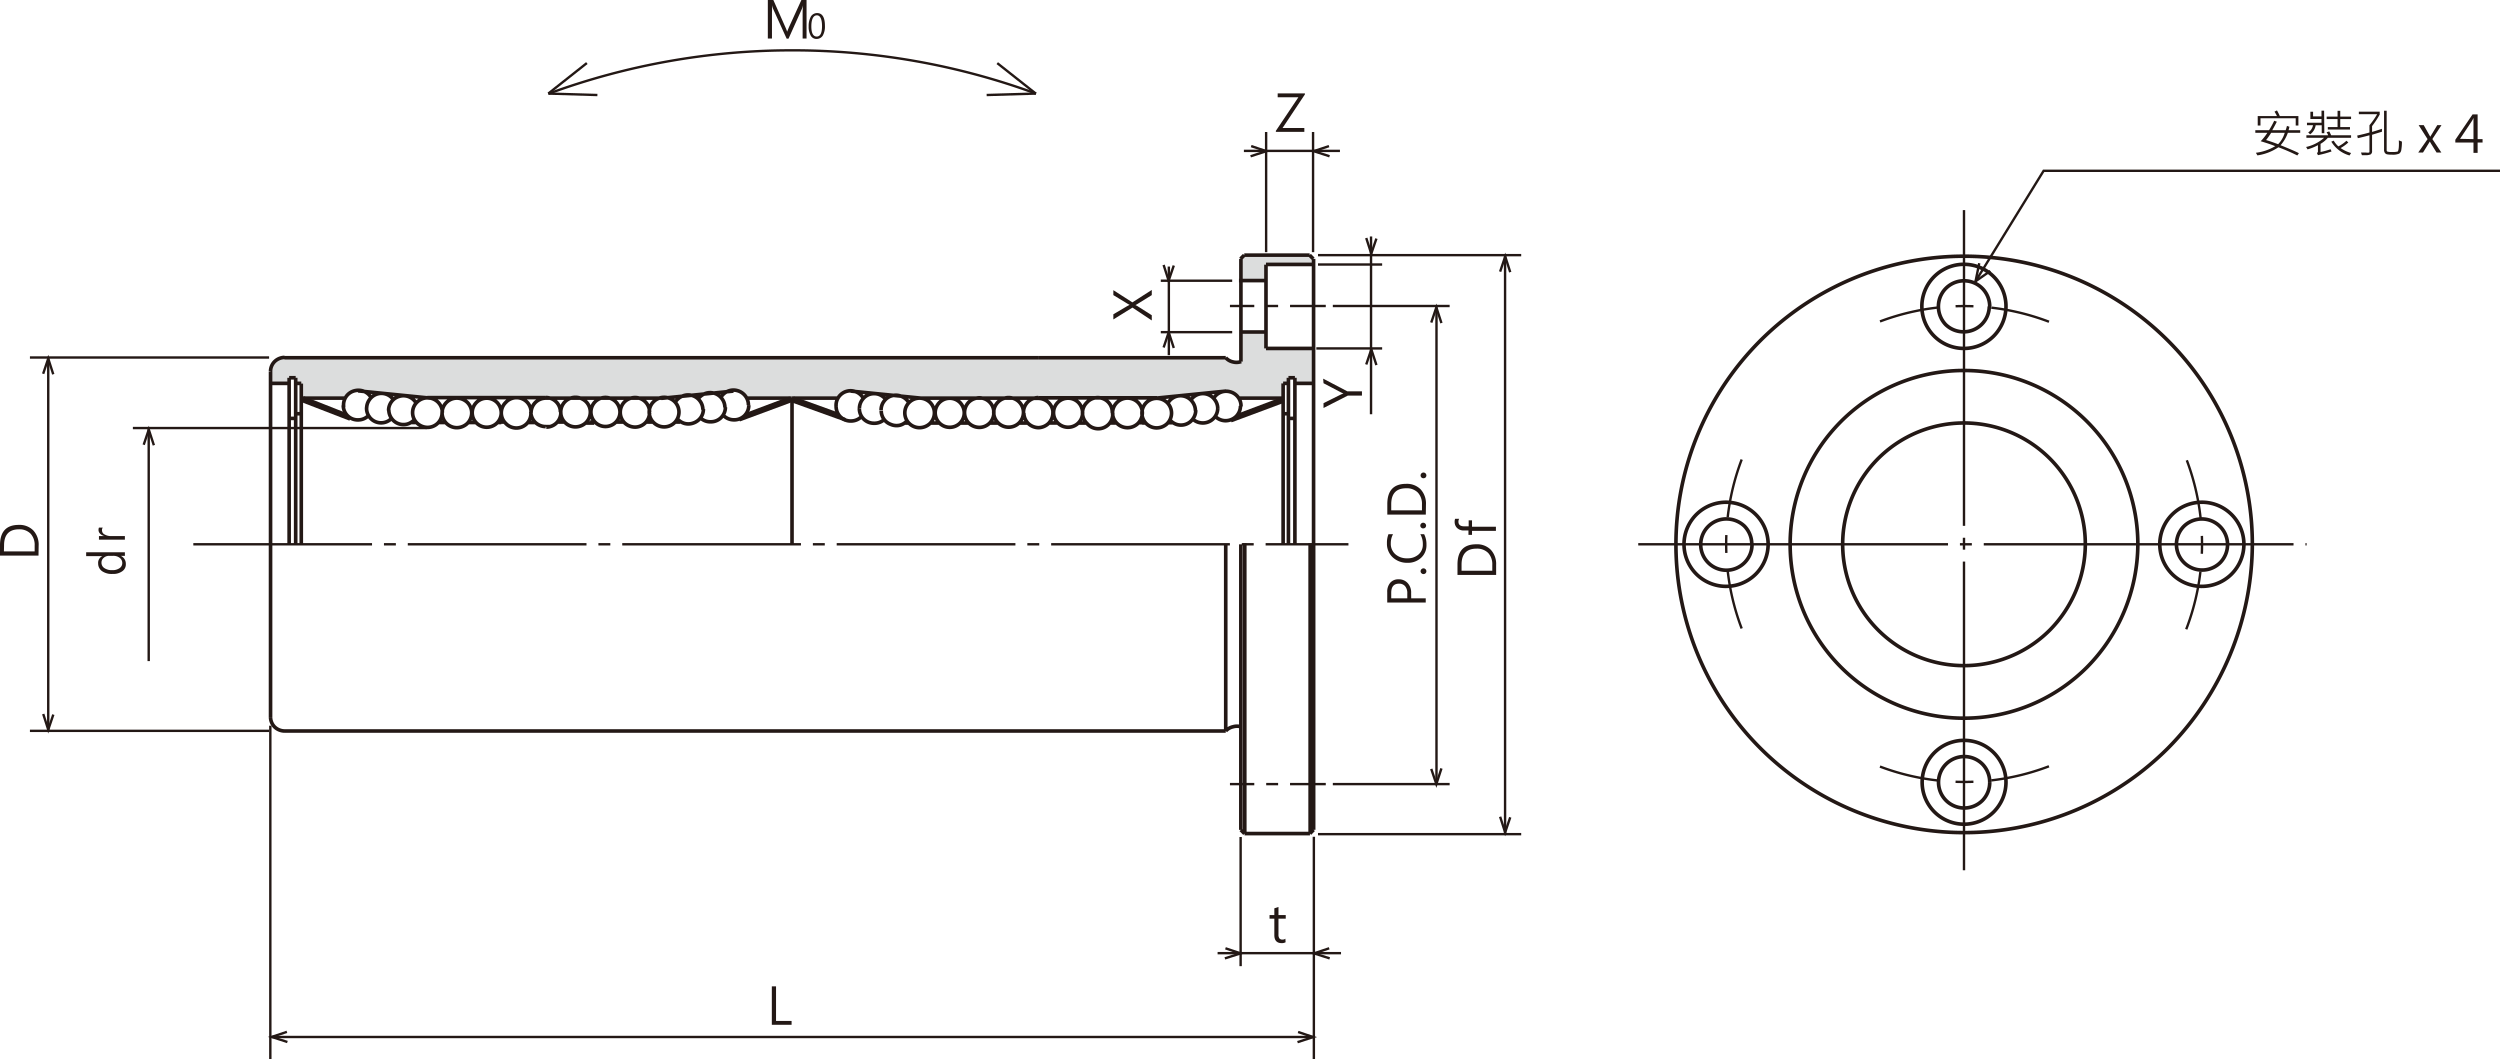<svg xmlns="http://www.w3.org/2000/svg" xmlns:xlink="http://www.w3.org/1999/xlink" viewBox="0 0 344.12 145.81">
  <defs>
    <style>
      .cls-1, .cls-10, .cls-4, .cls-5, .cls-6, .cls-7, .cls-8, .cls-9 {
        fill: none;
      }

      .cls-2 {
        clip-path: url(#clip-path);
      }

      .cls-3 {
        fill: #dcdddd;
      }

      .cls-10, .cls-4, .cls-5, .cls-6, .cls-7, .cls-8, .cls-9 {
        stroke: #231815;
      }

      .cls-4 {
        stroke-width: 0.5px;
      }

      .cls-10, .cls-5, .cls-6, .cls-7, .cls-8, .cls-9 {
        stroke-width: 0.33px;
      }

      .cls-6 {
        stroke-dasharray: 42.64 1.64 1.64 1.64;
      }

      .cls-7 {
        stroke-dasharray: 24.6 1.64 1.64 1.64;
      }

      .cls-8 {
        stroke-dasharray: 43.46 1.64 1.64 1.64;
      }

      .cls-9 {
        stroke-dasharray: 8.2 2.46 2.46 2.46 8.2 27.72;
      }

      .cls-10 {
        stroke-dasharray: 4.92 1.64 1.64 1.64;
      }

      .cls-11 {
        fill: #231815;
      }
    </style>
    <clipPath id="clip-path" transform="translate(-4.38 -4.38)">
      <rect class="cls-1" width="350.16" height="151.85"/>
    </clipPath>
  </defs>
  <title>資產 1</title>
  <g id="圖層_2" data-name="圖層 2">
    <g id="圖層_1-2" data-name="圖層 1">
      <g class="cls-2">
        <polygon class="cls-3" points="171.3 35.12 170.77 35.64 170.77 38.63 174.25 38.63 174.25 36.38 180.79 36.38 180.79 35.64 180.31 35.13 171.3 35.12"/>
        <path class="cls-3" d="M43.4,53.62a1.89,1.89,0,0,0-1.3.65,3,3,0,0,0-.51,1.24v1.62h2.58v-.77h.9v.77h.77v2.06H52a1.3,1.3,0,0,1,.85-.73c.68-.23.2-.26.77-.23s9.91.94,9.91.94H95.7l9.66-.94a4.09,4.09,0,0,1,1.1.31,2.07,2.07,0,0,1,.57.6c.08.08,12.71,0,12.71,0a3.66,3.66,0,0,1,.88-.71,2.81,2.81,0,0,1,1-.2l9.34.91,32.48,0,9.71-.94a2.62,2.62,0,0,1,1,.31c.2.2.6.4.68.6s6.09,0,6.09,0v-2h.77v-.77h.9v.77h2.58V52.31h-6.54V50.1h-3.48v4s-.77.23-1,.09-.48.06-1.07-.57Z" transform="translate(-4.38 -4.38)"/>
        <path class="cls-4" d="M280.5,46.56a5.79,5.79,0,1,0-1.69,4.08,5.86,5.86,0,0,0,1.69-4.08" transform="translate(-4.38 -4.38)"/>
        <path class="cls-4" d="M278.26,46.56a3.53,3.53,0,1,0-7.06,0,3.61,3.61,0,0,0,1,2.5,3.54,3.54,0,0,0,6-2.5" transform="translate(-4.38 -4.38)"/>
        <line class="cls-5" x1="137.27" y1="8.69" x2="142.57" y2="12.88"/>
        <line class="cls-5" x1="135.81" y1="13.08" x2="142.57" y2="12.88"/>
        <line class="cls-6" x1="225.5" y1="74.92" x2="317.5" y2="74.92"/>
        <path class="cls-4" d="M280.5,112.05a5.77,5.77,0,1,0-1.69,4.09,5.84,5.84,0,0,0,1.69-4.09" transform="translate(-4.38 -4.38)"/>
        <path class="cls-4" d="M278.26,112.05a3.54,3.54,0,0,0-1-2.49,3.54,3.54,0,1,0,0,5,3.54,3.54,0,0,0,1-2.5" transform="translate(-4.38 -4.38)"/>
        <line class="cls-5" x1="80.78" y1="8.68" x2="75.47" y2="12.88"/>
        <line class="cls-5" x1="82.23" y1="13.08" x2="75.47" y2="12.88"/>
        <line class="cls-7" x1="26.61" y1="74.92" x2="185.61" y2="74.92"/>
        <path class="cls-5" d="M147,17.27a97.34,97.34,0,0,0-67.09,0" transform="translate(-4.38 -4.38)"/>
        <line class="cls-8" x1="270.34" y1="28.92" x2="270.34" y2="119.79"/>
        <path class="cls-4" d="M291.42,79.31a16.7,16.7,0,1,0-4.89,11.8,16.91,16.91,0,0,0,4.89-11.8" transform="translate(-4.38 -4.38)"/>
        <path class="cls-4" d="M298.65,79.31a23.93,23.93,0,1,0-7,16.91,24.23,24.23,0,0,0,7-16.91" transform="translate(-4.38 -4.38)"/>
        <path class="cls-4" d="M247.76,79.31a5.79,5.79,0,1,0-1.69,4.08,5.84,5.84,0,0,0,1.69-4.08" transform="translate(-4.38 -4.38)"/>
        <path class="cls-4" d="M313.25,79.31a5.79,5.79,0,1,0-1.69,4.08,5.84,5.84,0,0,0,1.69-4.08" transform="translate(-4.38 -4.38)"/>
        <path class="cls-4" d="M311,79.31a3.54,3.54,0,0,0-6-2.5,3.53,3.53,0,1,0,5,5,3.58,3.58,0,0,0,1-2.49" transform="translate(-4.38 -4.38)"/>
        <path class="cls-4" d="M245.51,79.31a3.58,3.58,0,0,0-1-2.5,3.61,3.61,0,0,0-2.5-1,3.53,3.53,0,1,0,3.53,3.53" transform="translate(-4.38 -4.38)"/>
        <path class="cls-4" d="M314.41,79.31a39.67,39.67,0,1,0-11.62,28.06,40.17,40.17,0,0,0,11.62-28.06" transform="translate(-4.38 -4.38)"/>
        <path class="cls-9" d="M305.31,91a32.75,32.75,0,1,0-17.25,18.18A33.15,33.15,0,0,0,305.31,91" transform="translate(-4.38 -4.38)"/>
        <path class="cls-4" d="M185.19,40.78h-6.55m6-1.28.51.51m-9.5-.51-.51.51m.51-.51h9M173.1,53.62a1.84,1.84,0,0,0,1,.58,1.87,1.87,0,0,0,1.12-.05m-27.87,9.1a2.1,2.1,0,0,1-1.44-.59,2.07,2.07,0,0,1-.6-1.45m-19.2.9a2,2,0,0,1-1.44.53,2,2,0,0,1-2-2m6.58,1.64a2,2,0,0,1-1,.63A2,2,0,0,1,127,62.8a2,2,0,0,1-1.32-1.91m-3-.29a2,2,0,0,1,.39-1.19,2,2,0,0,1,1-.75,2.08,2.08,0,0,1,1.26,0,2.13,2.13,0,0,1,1,.73m10.78,1.82a2,2,0,1,1-.6-1.44,2.11,2.11,0,0,1,.6,1.44m4.07,0a2,2,0,0,1-2,2,2.1,2.1,0,0,1-1.44-.59,2.06,2.06,0,0,1,0-2.89,2.1,2.1,0,0,1,1.44-.59,2,2,0,0,1,2,2m4.08,0a2.07,2.07,0,0,1-.6,1.45,2.05,2.05,0,0,1-2.88,0,2,2,0,0,1,0-2.89,2.05,2.05,0,0,1,2.88,0,2.06,2.06,0,0,1,.6,1.44m0,0a2.06,2.06,0,0,1,.6-1.44,2.1,2.1,0,0,1,1.44-.59m-21.64,1.71a2,2,0,0,1,.42-1.23,2,2,0,0,1,2.39-.65,2.06,2.06,0,0,1,1,.85M133,61.21a2.07,2.07,0,0,1-.6,1.45,2.1,2.1,0,0,1-1.44.59,2,2,0,1,1,0-4.07,2.1,2.1,0,0,1,1.44.59,2.06,2.06,0,0,1,.6,1.44m16.31,0a2.07,2.07,0,0,1-.6,1.45,2.1,2.1,0,0,1-1.44.59m27.86-3a2.08,2.08,0,0,1-.61,1.46,2.11,2.11,0,0,1-1.47.58,2,2,0,0,1-1.44-.65M172,60.6a2.05,2.05,0,0,1-2,2,2.07,2.07,0,0,1-1.44-.53m.41-1.22a2,2,0,0,1-.37,1.16,2,2,0,0,1-2.16.82,2,2,0,0,1-1-.63m6-3a2,2,0,0,1,2.29-.88,2,2,0,0,1,1.47,2m-6.89-.9a2,2,0,0,1,3.29,0A2,2,0,0,1,172,60.6m-14.46,2h.56m-1.11,0h1.11m-4.64,0H154m-5.19,0h1.11m-.55,0h.55m11.68,0h.55m12.79-12.52h3.72M174.92,43h3.72M141.75,62.61h-1.11m41.09-6.23h.89m-.89,0V79.31m0-17.34h.89m0-5.59V79.31m0-22.16h2.57m-3.46,4.18H181m0-4.18V79.31m.77-22.16H181m-19.38,4.06a2.07,2.07,0,0,1-.6,1.45,2.05,2.05,0,0,1-2.88,0,2,2,0,0,1,0-2.89,2.05,2.05,0,0,1,2.88,0,2.06,2.06,0,0,1,.6,1.44m-4.08,0A2,2,0,0,1,154,62.66a2,2,0,0,1,0-2.89,2,2,0,0,1,3.48,1.44m-4.08,0a2,2,0,1,1-.59-1.44,2.1,2.1,0,0,1,.59,1.44m-6.11-2a2.1,2.1,0,0,1,1.44.59,2.06,2.06,0,0,1,.6,1.44m15.8-1.35a2,2,0,0,1,3.38-.2,2.1,2.1,0,0,1,.42,1.23m-3.29.32a2.07,2.07,0,0,1-.6,1.45,2.1,2.1,0,0,1-1.44.59,2,2,0,1,1,0-4.07,2.1,2.1,0,0,1,1.44.59,2.06,2.06,0,0,1,.6,1.44m13-20.43V52.34m0,0h6.55m0-12.33v39.3m-10-39.3V54.15m-27.87-.53H173.1m-25.79,5.56H131m-1.49,3.43h-.7m4.78,0h-1.11m4.64,0h-.56m1.11,0h-1.11m4.63,0h-.55m5.18,0h-1.1m.55,0h-.55m-11.68,0h-.56m20.39,0H154m9.24-3.4,9.92-1m-25.83.93h16.31m1.48,3.43h.71m-4.78,0h1.1m-68.36-1.4a2,2,0,0,1-2,2,2.1,2.1,0,0,1-1.44-.59,2.06,2.06,0,0,1,0-2.89,2.1,2.1,0,0,1,1.44-.59,2,2,0,0,1,2,2m-4.07,0a2,2,0,1,1-.6-1.44,2.11,2.11,0,0,1,.6,1.44m-4.08,0a2.07,2.07,0,0,1-.6,1.45,2.1,2.1,0,0,1-1.44.59,2,2,0,1,1,0-4.07,2.1,2.1,0,0,1,1.44.59,2.06,2.06,0,0,1,.6,1.44m-6.12-2a2,2,0,0,1,2,2m15.8-1.35a2.06,2.06,0,0,1,1-.85,2,2,0,0,1,2.39.65,2,2,0,0,1,.42,1.23m-3.29.32a2.07,2.07,0,0,1-.6,1.45,2.05,2.05,0,0,1-2.88,0,2,2,0,0,1,0-2.89,2.05,2.05,0,0,1,2.88,0,2.06,2.06,0,0,1,.6,1.44m-18.35,2a2.1,2.1,0,0,1-1.44-.59,2.07,2.07,0,0,1-.6-1.45m-22.3.47a2,2,0,0,1-1.44.65,2,2,0,0,1-2.08-2m6.62,1.82a2,2,0,0,1-3.41-1.51m6.58,1.64a2,2,0,0,1-1,.63,2,2,0,0,1-2.16-.82,2,2,0,0,1-.36-1.16m-6.23-.6a2,2,0,0,1,1.47-2,2.14,2.14,0,0,1,1.3.05,2.11,2.11,0,0,1,1,.83m129.28,20.1v39.81m-9-39.81v39.81M173.1,79.31V105m2.59,14.13-.51-.52m0,0V79.31m9.5,39.81.51-.52m-9.5.52h9m.51-.52V79.31M147.31,105H173.1m0,0a1.91,1.91,0,0,1,1-.58,2,2,0,0,1,1.12,0M45.08,56.38V79.31m0-17.34h-.9m0-5.59V79.31m0-22.16H41.62m3.46,4.18h.77M107,59.18h6.36M85.06,62.61h1.11m9.25-3.4,9.91-1m-63.71-2.7a1.9,1.9,0,0,1,.56-1.36,2,2,0,0,1,1.36-.57m11.31,7a2,2,0,0,1,.39-1.19,2,2,0,0,1,3.29,0m10.78,1.82a2.07,2.07,0,0,1-.6,1.45,2.1,2.1,0,0,1-1.44.59,2,2,0,1,1,0-4.07,2.1,2.1,0,0,1,1.44.59,2.06,2.06,0,0,1,.6,1.44m4.07,0a2,2,0,1,1-.59-1.44,2.1,2.1,0,0,1,.59,1.44m4.08,0A2,2,0,0,1,74,62.66a2,2,0,0,1,0-2.89,2,2,0,0,1,3.48,1.44m0,0a2.06,2.06,0,0,1,.6-1.44,2.1,2.1,0,0,1,1.44-.59M57.87,60.89a2,2,0,0,1,.41-1.23,2,2,0,0,1,1.09-.73,2,2,0,0,1,2.29.93m3.57,1.35a2,2,0,0,1-2,2,2.1,2.1,0,0,1-1.44-.59,2,2,0,0,1,0-2.89,2.05,2.05,0,0,1,2.88,0,2.06,2.06,0,0,1,.6,1.44m16.31,0a2,2,0,0,1-2,2m27.87-3a2,2,0,0,1-2.09,2,2,2,0,0,1-1.44-.65m.31-1.08a2,2,0,0,1-2,2,2,2,0,0,1-1.43-.53m.4-1.22a2,2,0,0,1-.36,1.16,2.07,2.07,0,0,1-1,.75,2,2,0,0,1-1.21.07,2,2,0,0,1-1-.63m6-3a2,2,0,0,1,2.29-.88,2.06,2.06,0,0,1,1.48,2m-6.9-.9a2.13,2.13,0,0,1,1-.73,2,2,0,0,1,2.27.75,2,2,0,0,1,.39,1.19m-6.85,2H98m-4.78,0h1.11m-4.63,0h.55m-1.11,0h1.11m-4.63,0h.55m-5.18,0h1.1m-.55,0h.55m11.68,0h.56m-20.39,0H72.83M52,59.18H45.85m17.73,0-9.91-1m25.83.93H63.19m-1.48,3.43H61m4.78,0h-1.1m4.63,0h-.56m1.11,0H68.75m4.63,0h-.55m5.19,0H76.91m.55,0h-.55m-11.68,0h-.55m48.72-3.43V79.31m6.37-20.13H113.4m-67.55-2V79.31m-.77-22.16h.77m-.77-.77h-.9M147.31,105H43.54M147.31,53.62H43.54m87.85,5.59-9.91-1M123,61.68a2,2,0,0,1-1.44.65,2,2,0,0,1-2.09-2m0,0a2,2,0,0,1,3.77-1.08M41.62,103.07V79.31M43.54,105a2,2,0,0,1-1.36-.56,1.94,1.94,0,0,1-.56-1.36m0-47.52V79.31M79.5,59.18H95.81m85.4,0h-6.37" transform="translate(-4.38 -4.38)"/>
        <line class="cls-4" x1="41.74" y1="54.78" x2="47.62" y2="57.1"/>
        <line class="cls-4" x1="41.51" y1="55.09" x2="48.19" y2="57.67"/>
        <line class="cls-4" x1="102.59" y1="57.13" x2="108.76" y2="54.81"/>
        <line class="cls-4" x1="101.76" y1="57.78" x2="108.93" y2="55.12"/>
        <line class="cls-4" x1="170.26" y1="57.24" x2="176.43" y2="54.92"/>
        <line class="cls-4" x1="169.44" y1="57.9" x2="176.6" y2="55.23"/>
        <line class="cls-4" x1="115.36" y1="57.04" x2="109.18" y2="54.81"/>
        <line class="cls-4" x1="116.35" y1="57.78" x2="109.04" y2="55.15"/>
        <line class="cls-5" x1="4.12" y1="49.21" x2="37.04" y2="49.21"/>
        <line class="cls-5" x1="18.29" y1="58.92" x2="58.74" y2="58.92"/>
        <line class="cls-5" x1="4.12" y1="100.6" x2="37.04" y2="100.6"/>
        <line class="cls-5" x1="37.21" y1="99.89" x2="37.21" y2="145.81"/>
        <line class="cls-5" x1="180.85" y1="115.18" x2="180.85" y2="145.81"/>
        <line class="cls-5" x1="170.77" y1="115.21" x2="170.77" y2="132.99"/>
        <line class="cls-5" x1="167.6" y1="131.2" x2="184.59" y2="131.2"/>
        <line class="cls-5" x1="183.46" y1="42.12" x2="199.54" y2="42.12"/>
        <line class="cls-5" x1="181.19" y1="47.96" x2="190.25" y2="47.96"/>
        <line class="cls-10" x1="182.49" y1="42.12" x2="169.3" y2="42.12"/>
        <line class="cls-5" x1="183.46" y1="107.93" x2="199.54" y2="107.93"/>
        <line class="cls-10" x1="182.49" y1="107.93" x2="169.3" y2="107.93"/>
        <line class="cls-5" x1="181.42" y1="35.12" x2="209.39" y2="35.12"/>
        <line class="cls-5" x1="181.42" y1="114.82" x2="209.39" y2="114.82"/>
        <line class="cls-5" x1="181.42" y1="36.41" x2="190.25" y2="36.41"/>
        <line class="cls-5" x1="188.72" y1="32.55" x2="188.72" y2="57.02"/>
        <line class="cls-5" x1="174.28" y1="18.17" x2="174.28" y2="34.71"/>
        <line class="cls-5" x1="180.74" y1="18.17" x2="180.74" y2="34.71"/>
        <line class="cls-5" x1="159.78" y1="38.64" x2="169.61" y2="38.64"/>
        <line class="cls-5" x1="159.78" y1="45.72" x2="169.61" y2="45.72"/>
        <line class="cls-5" x1="160.89" y1="36.69" x2="160.89" y2="48.89"/>
        <line class="cls-5" x1="37.4" y1="142.74" x2="180.83" y2="142.74"/>
        <line class="cls-5" x1="171.22" y1="20.77" x2="184.44" y2="20.77"/>
        <line class="cls-5" x1="207.17" y1="114.67" x2="207.17" y2="35.21"/>
        <line class="cls-5" x1="197.73" y1="42.29" x2="197.73" y2="107.93"/>
        <polyline class="cls-5" points="206.49 37.39 207.19 35.3 207.88 37.46"/>
        <polyline class="cls-5" points="197.01 44.4 197.71 42.31 198.41 44.47"/>
        <polyline class="cls-5" points="188.06 50.17 188.76 48.09 189.46 50.25"/>
        <polyline class="cls-5" points="189.46 32.84 188.75 34.92 188.06 32.76"/>
        <polyline class="cls-5" points="161.57 36.55 160.86 38.63 160.17 36.47"/>
        <polyline class="cls-5" points="160.17 47.83 160.87 45.74 161.57 47.9"/>
        <polyline class="cls-5" points="172.22 20.11 174.31 20.81 172.14 21.51"/>
        <polyline class="cls-5" points="182.93 20.11 180.84 20.81 183.01 21.51"/>
        <polyline class="cls-5" points="168.68 130.53 170.77 131.23 168.6 131.92"/>
        <polyline class="cls-5" points="178.68 142.05 180.76 142.75 178.6 143.45"/>
        <polyline class="cls-5" points="182.96 130.53 180.87 131.23 183.03 131.92"/>
        <polyline class="cls-5" points="39.49 142.03 37.4 142.73 39.56 143.43"/>
        <polyline class="cls-5" points="207.88 112.5 207.18 114.58 206.49 112.42"/>
        <polyline class="cls-5" points="5.94 51.45 6.64 49.36 7.33 51.52"/>
        <polyline class="cls-5" points="19.78 61.22 20.48 59.13 21.18 61.29"/>
        <polyline class="cls-5" points="7.34 98.36 6.64 100.44 5.95 98.28"/>
        <line class="cls-5" x1="6.64" y1="49.29" x2="6.64" y2="100.59"/>
        <line class="cls-5" x1="20.47" y1="59.06" x2="20.47" y2="91"/>
      </g>
      <g class="cls-2">
        <path class="cls-11" d="M114.86,9.68V6.1q0-.4.06-1h0a2.65,2.65,0,0,1-.16.5l-1.84,4.1h-.26L110.8,5.61a3.2,3.2,0,0,1-.16-.53h0a7.85,7.85,0,0,1,0,1V9.68h-.57V4.38h.76l1.65,3.73a5.48,5.48,0,0,1,.25.63h0c.07-.19.16-.4.26-.64l1.7-3.72h.71v5.3Z" transform="translate(-4.38 -4.38)"/>
        <path class="cls-11" d="M115.69,8A2.68,2.68,0,0,1,116,6.65a1,1,0,0,1,.86-.47c.71,0,1.07.59,1.07,1.76a2.55,2.55,0,0,1-.29,1.33,1,1,0,0,1-.86.47.89.89,0,0,1-.8-.45A2.46,2.46,0,0,1,115.69,8Zm.37,0c0,.94.25,1.41.74,1.41s.73-.48.73-1.43-.24-1.49-.71-1.49S116.06,7,116.06,8Z" transform="translate(-4.38 -4.38)"/>
        <path class="cls-11" d="M184,17.37,180.92,22h3v.53H180v-.14l3.1-4.62h-2.85v-.53H184Z" transform="translate(-4.38 -4.38)"/>
        <path class="cls-11" d="M9.68,80.86H4.38V79.43c0-1.87.87-2.8,2.58-2.8a2.65,2.65,0,0,1,2,.76,2.87,2.87,0,0,1,.74,2.09Zm-4.76-.58H9.15v-.8a2.27,2.27,0,0,0-.57-1.65A2.13,2.13,0,0,0,7,77.24c-1.37,0-2.06.74-2.06,2.2Z" transform="translate(-4.38 -4.38)"/>
        <path class="cls-11" d="M113.34,145.44h-2.72v-5.29h.58v4.76h2.14Z" transform="translate(-4.38 -4.38)"/>
        <path class="cls-11" d="M181.34,134.08a1.07,1.07,0,0,1-.55.12c-.65,0-1-.37-1-1.1v-2.27h-.66v-.49h.66v-.93l.57-.19v1.12h1v.49h-1V133a.87.87,0,0,0,.13.55.5.5,0,0,0,.43.16.61.61,0,0,0,.39-.12Z" transform="translate(-4.38 -4.38)"/>
        <g>
          <path class="cls-11" d="M198.63,86.74h2v.58h-5.3V85.89a1.88,1.88,0,0,1,.42-1.3,1.46,1.46,0,0,1,1.16-.47,1.61,1.61,0,0,1,1.26.55,1.89,1.89,0,0,1,.45,1.36Zm-2.75,0h2.21v-.67a1.46,1.46,0,0,0-.3-1,1.06,1.06,0,0,0-.84-.35c-.71,0-1.07.42-1.07,1.26Z" transform="translate(-4.38 -4.38)"/>
          <path class="cls-11" d="M200.32,83.4a.36.36,0,0,1-.28-.12.37.37,0,0,1-.12-.27.41.41,0,0,1,.4-.4.41.41,0,0,1,.4.4.4.4,0,0,1-.11.27A.4.4,0,0,1,200.32,83.4Z" transform="translate(-4.38 -4.38)"/>
          <path class="cls-11" d="M200.41,77.91a3.06,3.06,0,0,1,.32,1.46,2.32,2.32,0,0,1-.74,1.79,2.66,2.66,0,0,1-1.9.69,2.88,2.88,0,0,1-2-.75,2.53,2.53,0,0,1-.8-1.95,3.18,3.18,0,0,1,.21-1.24h.63a2.56,2.56,0,0,0-.31,1.26,1.9,1.9,0,0,0,.63,1.5,2.37,2.37,0,0,0,1.64.56,2.24,2.24,0,0,0,1.54-.52,1.78,1.78,0,0,0,.6-1.41,2.68,2.68,0,0,0-.35-1.39Z" transform="translate(-4.38 -4.38)"/>
          <path class="cls-11" d="M200.32,77.11A.36.36,0,0,1,200,77a.37.37,0,0,1-.12-.27.41.41,0,0,1,.4-.4.41.41,0,0,1,.4.4.4.4,0,0,1-.11.27A.4.4,0,0,1,200.32,77.11Z" transform="translate(-4.38 -4.38)"/>
          <path class="cls-11" d="M200.64,75.21h-5.3V73.77c0-1.86.87-2.79,2.58-2.79a2.65,2.65,0,0,1,2,.75,2.88,2.88,0,0,1,.74,2.1Zm-4.76-.58h4.23v-.81a2.26,2.26,0,0,0-.57-1.64,2.13,2.13,0,0,0-1.6-.59c-1.37,0-2.06.73-2.06,2.2Z" transform="translate(-4.38 -4.38)"/>
          <path class="cls-11" d="M200.32,70.21a.39.39,0,0,1-.4-.39.41.41,0,0,1,.4-.4.41.41,0,0,1,.4.4.43.43,0,0,1-.11.28A.44.44,0,0,1,200.32,70.21Z" transform="translate(-4.38 -4.38)"/>
        </g>
        <g>
          <path class="cls-11" d="M210.32,83.52H205V82.09c0-1.86.85-2.79,2.58-2.79a2.64,2.64,0,0,1,2,.75,2.87,2.87,0,0,1,.74,2.09Zm-4.76-.58h4.23v-.8a2.27,2.27,0,0,0-.57-1.65,2.13,2.13,0,0,0-1.6-.59c-1.37,0-2.06.74-2.06,2.2Z" transform="translate(-4.38 -4.38)"/>
          <path class="cls-11" d="M205.23,75.79a.79.79,0,0,0-.1.4c0,.43.27.64.81.64h.6V76H207v.88h3.29v.57H207V78h-.49V77.4h-.62a1.3,1.3,0,0,1-.94-.34,1.14,1.14,0,0,1-.34-.84,1,1,0,0,1,.07-.43Z" transform="translate(-4.38 -4.38)"/>
        </g>
        <path class="cls-11" d="M162.92,44.29V45l-2,1.24a1.38,1.38,0,0,1-.25.13h0l.25.13,2,1.27v.72l-2.66-1.77-2.63,1.63v-.71l1.88-1.11.36-.19h0a3.79,3.79,0,0,1-.38-.21L157.63,45v-.68L160.25,46Z" transform="translate(-4.38 -4.38)"/>
        <path class="cls-11" d="M186.51,56.5l3.34,1.75h2v.58h-1.94l-3.35,1.71v-.67l2.42-1.2.32-.13h0a2.41,2.41,0,0,1-.32-.14l-2.42-1.27Z" transform="translate(-4.38 -4.38)"/>
        <polyline class="cls-5" points="272.44 36.23 271.93 38.72 273.96 37.3"/>
        <polyline class="cls-5" points="271.93 38.72 281.3 23.51 344.12 23.51"/>
        <g>
          <path class="cls-11" d="M321,22.66H319.3a5.27,5.27,0,0,1-1,1.71c1.41.57,2.25.94,2.52,1.1l-.22.31a27.47,27.47,0,0,0-2.6-1.13,6.92,6.92,0,0,1-2.89,1.12l-.21-.36a6.86,6.86,0,0,0,2.66-.91c-.53-.22-1.2-.44-2-.68a7.55,7.55,0,0,0,.92-1.16h-1.66V22.3h1.89a12.5,12.5,0,0,0,.71-1.3l.36.13q-.26.53-.63,1.17H319a4.17,4.17,0,0,0,.17-.59l.35.12-.12.47H321Zm-.25-1h-.37v-1h-4.85v1h-.38V20.36h2.65a4.53,4.53,0,0,0-.34-.61l.34-.17a6.26,6.26,0,0,1,.39.78h2.56Zm-1.83,1H317a9.46,9.46,0,0,1-.7,1c.43.12,1,.32,1.66.57A3.82,3.82,0,0,0,318.87,22.66Z" transform="translate(-4.38 -4.38)"/>
          <path class="cls-11" d="M328,23.35H324.8a3.82,3.82,0,0,1-1,.83V25.3a10.13,10.13,0,0,0,1.38-.38l.13.31a14.84,14.84,0,0,1-1.87.51l-.14-.31a.2.2,0,0,0,.14-.17v-.9a6.58,6.58,0,0,1-1.43.58l-.2-.33a5.47,5.47,0,0,0,2.47-1.26h-2.43V23h3a2.07,2.07,0,0,0-.22-.42l.37-.11c.08.15.17.33.26.53H328Zm-3.68-.64h-.36V21.62h-.83a1.9,1.9,0,0,1-.76,1.25l-.27-.26a1.48,1.48,0,0,0,.66-1h-.83v-.34h2v-.51h-1.53v-1h.37v.64h1.16v-.79h.36ZM328,20.77h-1.49v1.1h1.34v.34h-3.05v-.34h1.34v-1.1h-1.5v-.34h1.5v-.8h.37v.8H328Zm0,4.67-.21.34a4.27,4.27,0,0,1-2.51-1.9l.33-.14a3.16,3.16,0,0,0,.64.79,4.52,4.52,0,0,0,1.11-.78l.26.24a5.5,5.5,0,0,1-1.06.77A4.83,4.83,0,0,0,328,25.44Z" transform="translate(-4.38 -4.38)"/>
          <path class="cls-11" d="M332.25,22.51l-1.36.42v2.23a.51.51,0,0,1-.19.47,1.79,1.79,0,0,1-.8.11h-.41l-.12-.36.71,0a1,1,0,0,0,.38,0c.05,0,.07-.06.07-.13V23c-.57.16-1.11.29-1.6.4l-.09-.36c.72-.16,1.28-.3,1.69-.42v-1a10.5,10.5,0,0,0,1.06-1.52h-2.52v-.35h2.87v.4a12.83,12.83,0,0,1-1.05,1.59v.8c.4-.12.86-.26,1.36-.43ZM335,23.87a6.53,6.53,0,0,1-.08,1.1.78.78,0,0,1-.3.56,2.22,2.22,0,0,1-1,.14,3.12,3.12,0,0,1-.68-.05.53.53,0,0,1-.29-.2.79.79,0,0,1-.11-.47V19.62h.36v5.43a.2.2,0,0,0,.11.2,2.09,2.09,0,0,0,.66.05,2.66,2.66,0,0,0,.7-.05c.1,0,.17-.23.2-.6a6.5,6.5,0,0,0,0-.95Z" transform="translate(-4.38 -4.38)"/>
          <path class="cls-11" d="M340.45,21.6l-1.26,1.92,1.24,1.86h-.66L339,24.14l-.16-.28h0l-.17.28-.77,1.24h-.66l1.29-1.85-1.23-1.93H338l.9,1.6h0l.08-.13.89-1.47Z" transform="translate(-4.38 -4.38)"/>
          <path class="cls-11" d="M346.1,24h-.68v1.42h-.57V24h-2.5v-.38l2.37-3.49h.7v3.4h.68Zm-1.25-.47V21.16c0-.16,0-.35,0-.55h0a4.43,4.43,0,0,1-.2.4L343,23.49Z" transform="translate(-4.38 -4.38)"/>
        </g>
        <polyline class="cls-5" points="197.01 105.84 197.71 107.93 198.41 105.77"/>
      </g>
      <g>
        <path class="cls-11" d="M21.57,80.4v.49H21a1.19,1.19,0,0,1,.7,1.12,1.13,1.13,0,0,1-.49,1,2.08,2.08,0,0,1-1.31.37A2.33,2.33,0,0,1,18.43,83a1.28,1.28,0,0,1-.54-1.07,1,1,0,0,1,.59-1H16.24V80.4Zm-2.16.49a1.08,1.08,0,0,0-.75.27.83.83,0,0,0-.31.66.87.87,0,0,0,.4.76,1.82,1.82,0,0,0,1.08.28,1.66,1.66,0,0,0,1-.27.82.82,0,0,0,.38-.71.88.88,0,0,0-.35-.71,1.4,1.4,0,0,0-.9-.28Z" transform="translate(-4.38 -4.38)"/>
        <path class="cls-11" d="M18.53,77a.57.57,0,0,0-.11.39.63.63,0,0,0,.36.56,1.78,1.78,0,0,0,.95.22h1.84v.49H18v-.49h.75a1.25,1.25,0,0,1-.6-.34.72.72,0,0,1-.21-.5A.85.85,0,0,1,18,77Z" transform="translate(-4.38 -4.38)"/>
      </g>
    </g>
  </g>
</svg>
